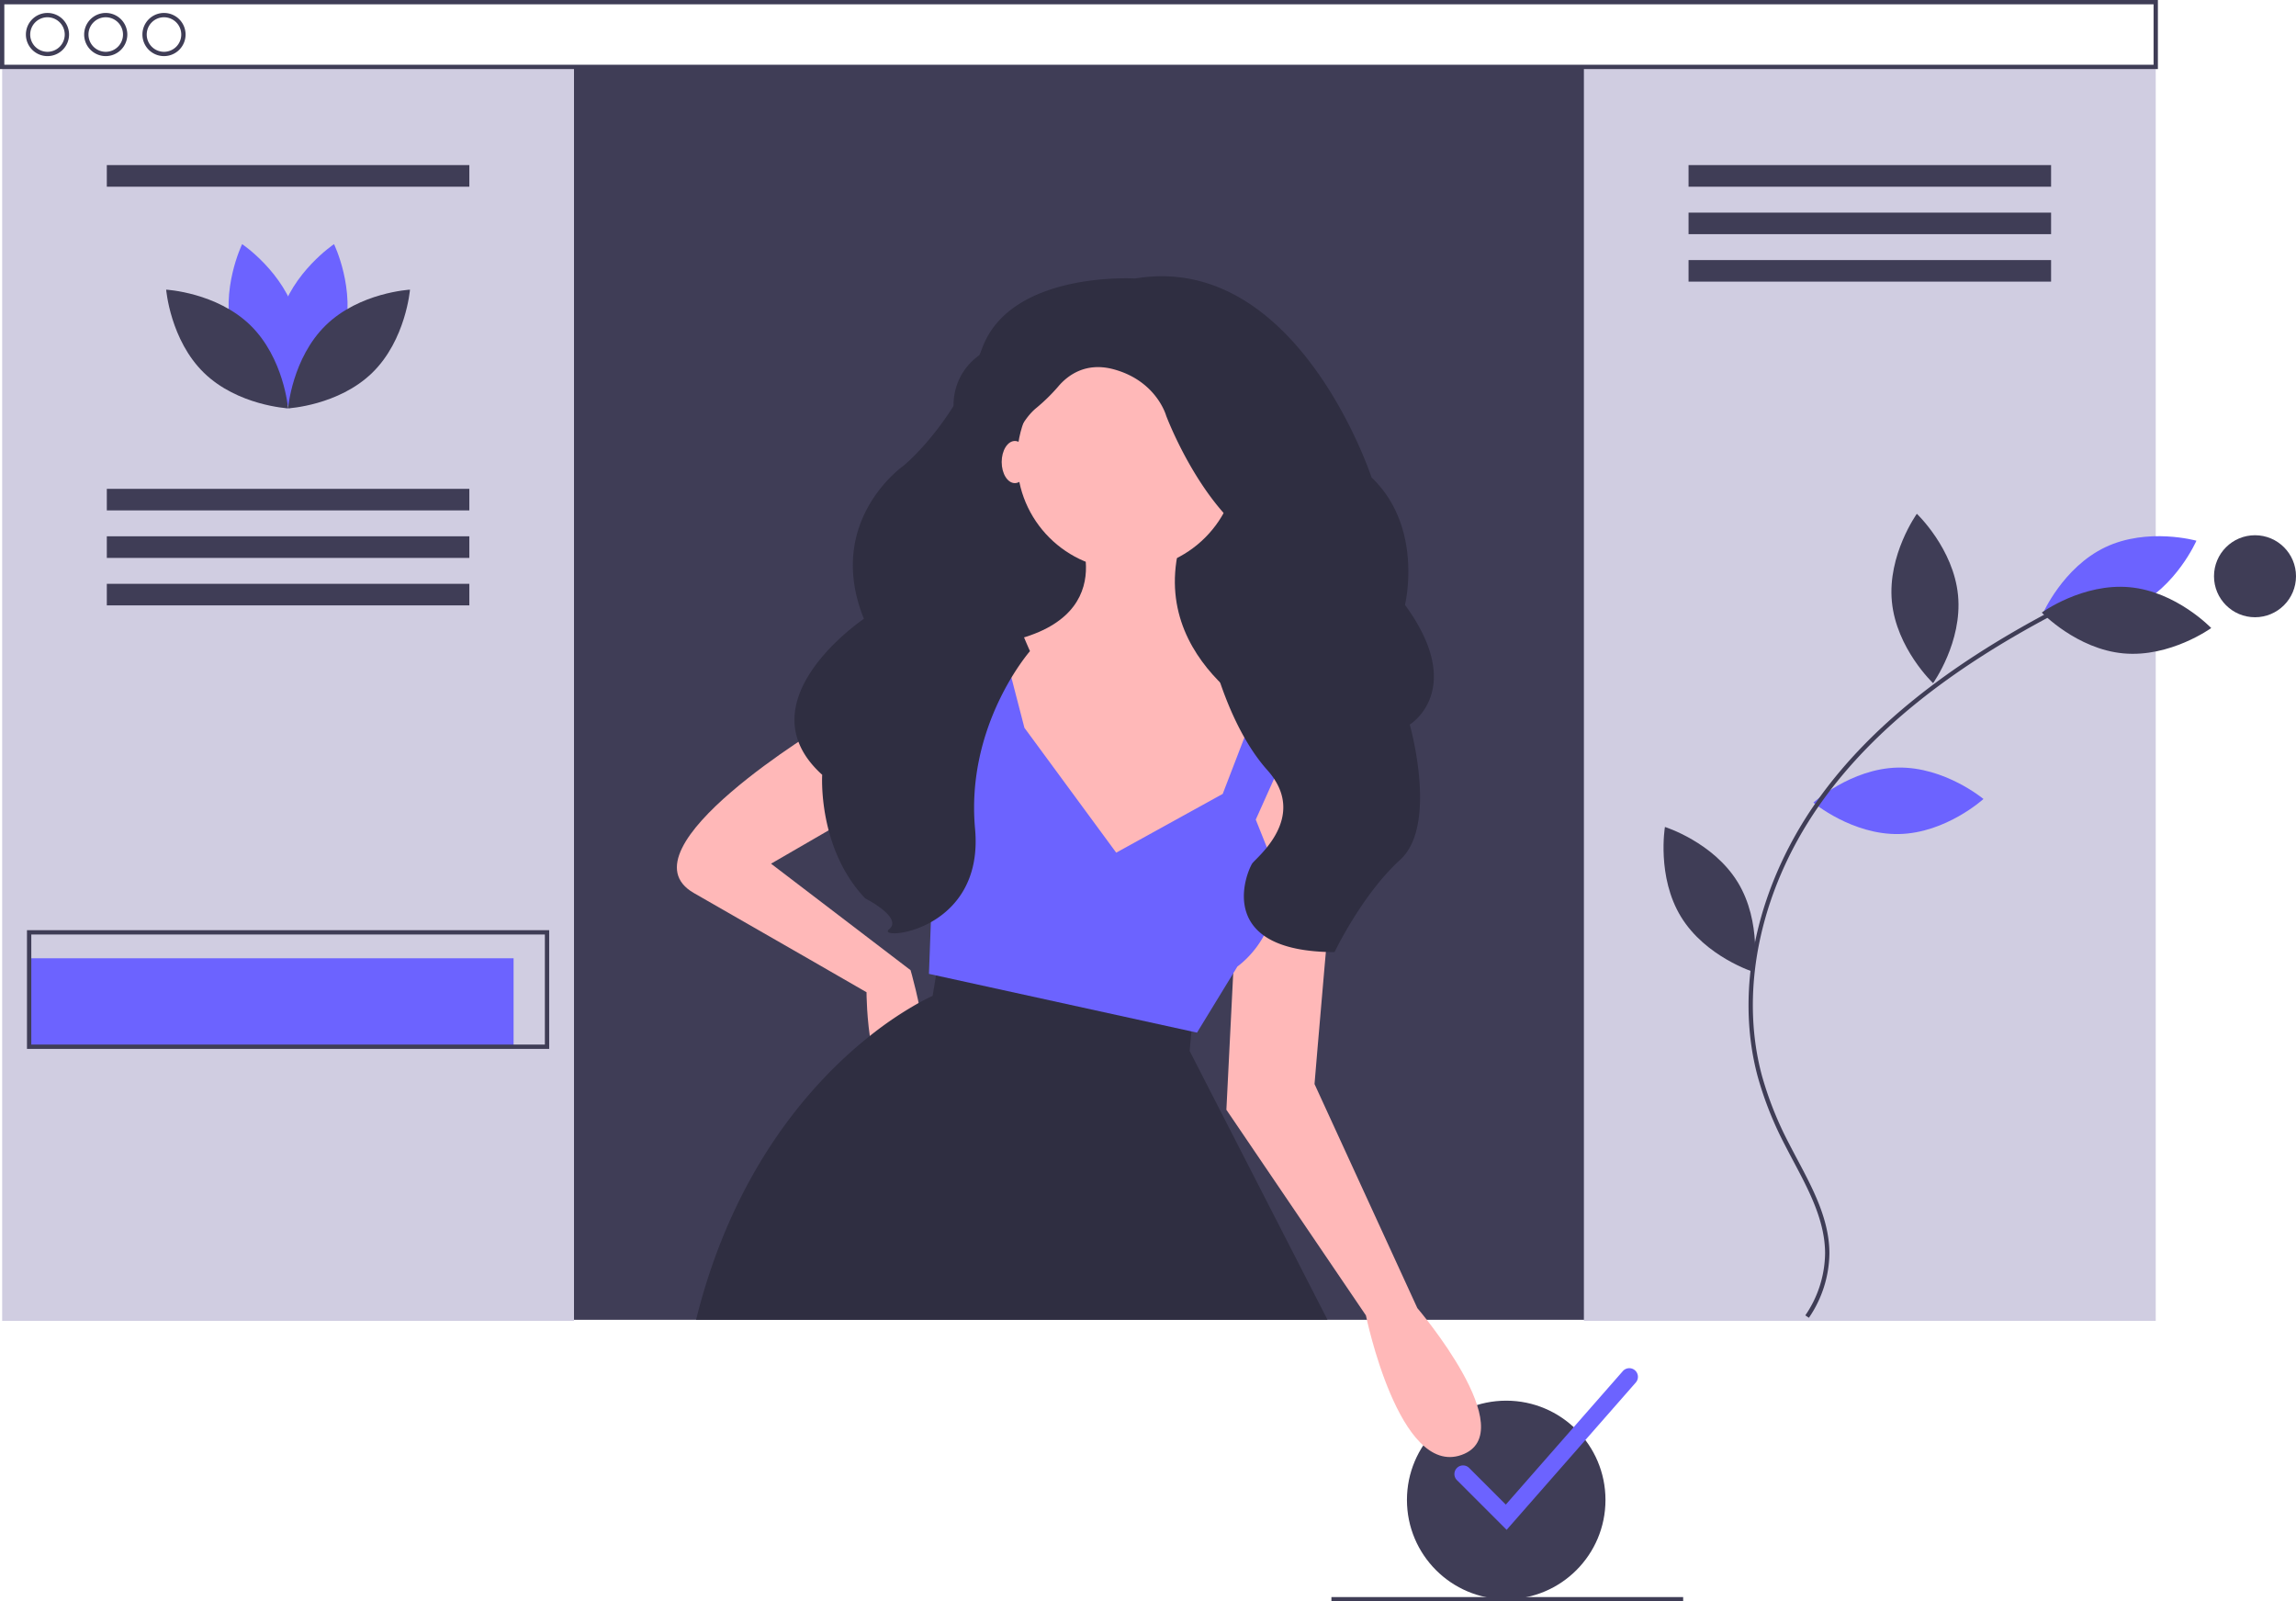 <svg data-name="Layer 1" xmlns="http://www.w3.org/2000/svg" width="1064" height="742" viewBox="0 0 1064 742"><circle cx="698" cy="694.999" r="46" fill="#3f3d56"/><path d="M698.191 708.848l-23.02-23.02a4 4 0 015.658-5.658l16.98 16.98 54.184-61.788a4 4 0 116.014 5.274z" fill="#6c63ff"/><path fill="#3f3d56" d="M254 31.48h488v580.04H254z"/><path d="M469.967 159.494h118.028v181.517H441.896V187.565a28.07 28.07 0 0128.071-28.07z" fill="#2f2e41"/><path d="M452.61 296.383s-27.228-1.701-45.947 15.316-23.824 23.824-23.824 23.824-96.998 57.858-61.262 78.279 79.98 45.946 79.98 45.946 0 51.052 18.72 49.35 1.701-59.56 1.701-59.56l-64.665-49.35 64.665-37.438 22.123 22.123s18.719-68.07 8.508-88.49z" fill="#ffb8b8"/><path d="M615.187 611.52h-292.62c17.46-70.41 54.36-110.74 80.51-131.5a167.066 167.066 0 0122.65-15.29c4.09-2.27 6.46-3.28 6.46-3.28l1.58-9.49 1.82-10.93 117.42 27.23-.88 9.64-.82 9.08z" fill="#2f2e41"/><path d="M592.15 332.12s32.333 10.21 28.93 39.139-11.912 131.032-11.912 131.032l47.648 103.805s49.35 57.858 20.42 68.069-44.244-64.665-44.244-64.665l-64.666-95.297 5.105-102.103 5.106-56.157z" fill="#ffb8b8"/><circle cx="522.38" cy="212.999" r="51.052" fill="#ffb8b8"/><path d="M498.556 243.63s23.824 44.245-35.736 54.455l-6.807 34.034 56.157 100.402 66.367-57.859 13.613-39.14s-66.367-30.63-42.543-91.892z" fill="#ffb8b8"/><path d="M517.275 395.083l-42.543-57.859-11.912-45.946H442.4l6.806 51.052-9.641 15.15a60.178 60.178 0 00-7.376 47.813l-1.702 45.947 124.225 27.227 18.72-30.63s.661-.473 1.74-1.38a45.456 45.456 0 0012.766-51.695l-5.998-14.995 22.122-49.35-20.42-6.806-17.017 44.244z" fill="#6c63ff"/><path d="M526.014 129.04s-57.554-3.567-70.836 32.222-36.524 54.58-36.524 54.58-36.614 25.45-18.307 70.883c0 0-56.956 38.275-19.325 72.276 0 0-2.214 34 19.923 57.263 0 0 17.709 8.947 11.068 14.316s44.272 1.79 39.845-46.527 25.456-82.35 25.456-82.35-28.777-62.644-15.495-84.118c8.064-13.037 11.527-22.76 18.221-28.387a83.98 83.98 0 0010.334-10.085c4.123-4.898 12.467-11.569 25.679-8.008 19.922 5.368 24.35 21.473 24.35 21.473s14.388 38.474 38.738 56.37-18.816 49.21-18.816 49.21 7.503 36.87 26.995 58.698-5.618 40.856-7.072 43.303c-3.32 5.584-16.581 40.845 38.195 41.002 0 0 12.718-26.686 30.427-42.792s4.427-62.632 4.427-62.632 26.563-16.105-2.214-55.474c0 0 8.855-35.79-15.495-59.053 0 0-34.311-104.696-109.574-92.17z" fill="#2f2e41"/><ellipse cx="470.301" cy="214.09" rx="6.104" ry="9.766" fill="#ffb8b8"/><path fill="#d0cde1" d="M1 31h265v581H1zm733 0h265v581H734z"/><path fill="#3f3d56" d="M617 740h163v2H617z"/><path d="M879.429 355.66c-21.766.468-39.08 16.24-39.08 16.24s17.974 15.017 39.74 14.55 39.08-16.24 39.08-16.24-17.975-15.016-39.74-14.55zm109.427-74.297c-19.664 9.342-42.213 3.007-42.213 3.007s9.333-21.482 28.998-30.824 42.213-3.007 42.213-3.007-9.334 21.481-28.998 30.824z" fill="#6c63ff"/><path d="M986.857 272.079c-21.68-1.981-40.657 11.747-40.657 11.747s16.174 16.94 37.854 18.922S1024.712 291 1024.712 291s-16.175-16.94-37.855-18.922zm-79.474 3.754c2.078 21.67-11.565 40.709-11.565 40.709s-17.013-16.098-19.09-37.77 11.565-40.71 11.565-40.71 17.012 16.1 19.09 37.77zm-102.104 132.91c11.372 18.565 7.46 41.657 7.46 41.657s-22.35-7.007-33.722-25.572-7.459-41.657-7.459-41.657 22.35 7.007 33.721 25.572z" fill="#3f3d56"/><path d="M838.27 610.591l-1.658-1.12a51.919 51.919 0 009.163-28.792c-.046-15.058-7.442-28.985-14.595-42.454a539.971 539.971 0 01-3.924-7.482 163.334 163.334 0 01-12.704-31.893c-11.095-41.23-.171-89.874 29.22-130.122 23.315-31.929 58.07-59.849 106.253-85.356l.936 1.768c-47.908 25.361-82.442 53.09-105.575 84.768-29.037 39.763-39.841 87.772-28.902 128.422a161.394 161.394 0 0012.552 31.502c1.27 2.481 2.588 4.964 3.91 7.455 7.267 13.684 14.781 27.833 14.829 43.386a53.937 53.937 0 01-9.506 29.918z" fill="#3f3d56"/><circle cx="1045" cy="267" r="19" fill="#3f3d56"/><path d="M1000 32H0V0h1000zM2 30h996V2H2z" fill="#3f3d56"/><path d="M22 26a10 10 0 1110-10 10.011 10.011 0 01-10 10zm0-18a8 8 0 108 8 8.01 8.01 0 00-8-8zm27 18a10 10 0 1110-10 10.011 10.011 0 01-10 10zm0-18a8 8 0 108 8 8.01 8.01 0 00-8-8zm27 18a10 10 0 1110-10 10.011 10.011 0 01-10 10zm0-18a8 8 0 108 8 8.01 8.01 0 00-8-8z" fill="#3f3d56"/><path fill="#6c63ff" d="M13.5 444H238v41H13.5z"/><path d="M254.5 486h-242v-55h242zm-240-2h238v-51h-238z" fill="#3f3d56"/><path d="M159.36 155.193c-5.686 21.016-25.159 34.031-25.159 34.031s-10.255-21.057-4.57-42.073 25.158-34.03 25.158-34.03 10.255 21.057 4.57 42.072z" fill="#6c63ff"/><path d="M107.64 155.193c5.686 21.016 25.159 34.031 25.159 34.031s10.255-21.057 4.57-42.073-25.158-34.03-25.158-34.03-10.255 21.057-4.57 42.072z" fill="#6c63ff"/><path d="M115.995 150.677c15.6 15.186 17.505 38.53 17.505 38.53s-23.387-1.277-38.987-16.463-17.505-38.53-17.505-38.53 23.387 1.277 38.987 16.463zm35.01 0c-15.6 15.186-17.505 38.53-17.505 38.53s23.387-1.277 38.987-16.463 17.505-38.53 17.505-38.53-23.387 1.277-38.987 16.463zM49.5 76.5h168v10h-168zm0 150h168v10h-168zm0 22h168v10h-168zm0 22h168v10h-168zm733-194h168v10h-168zm0 22h168v10h-168zm0 22h168v10h-168z" fill="#3f3d56"/></svg>